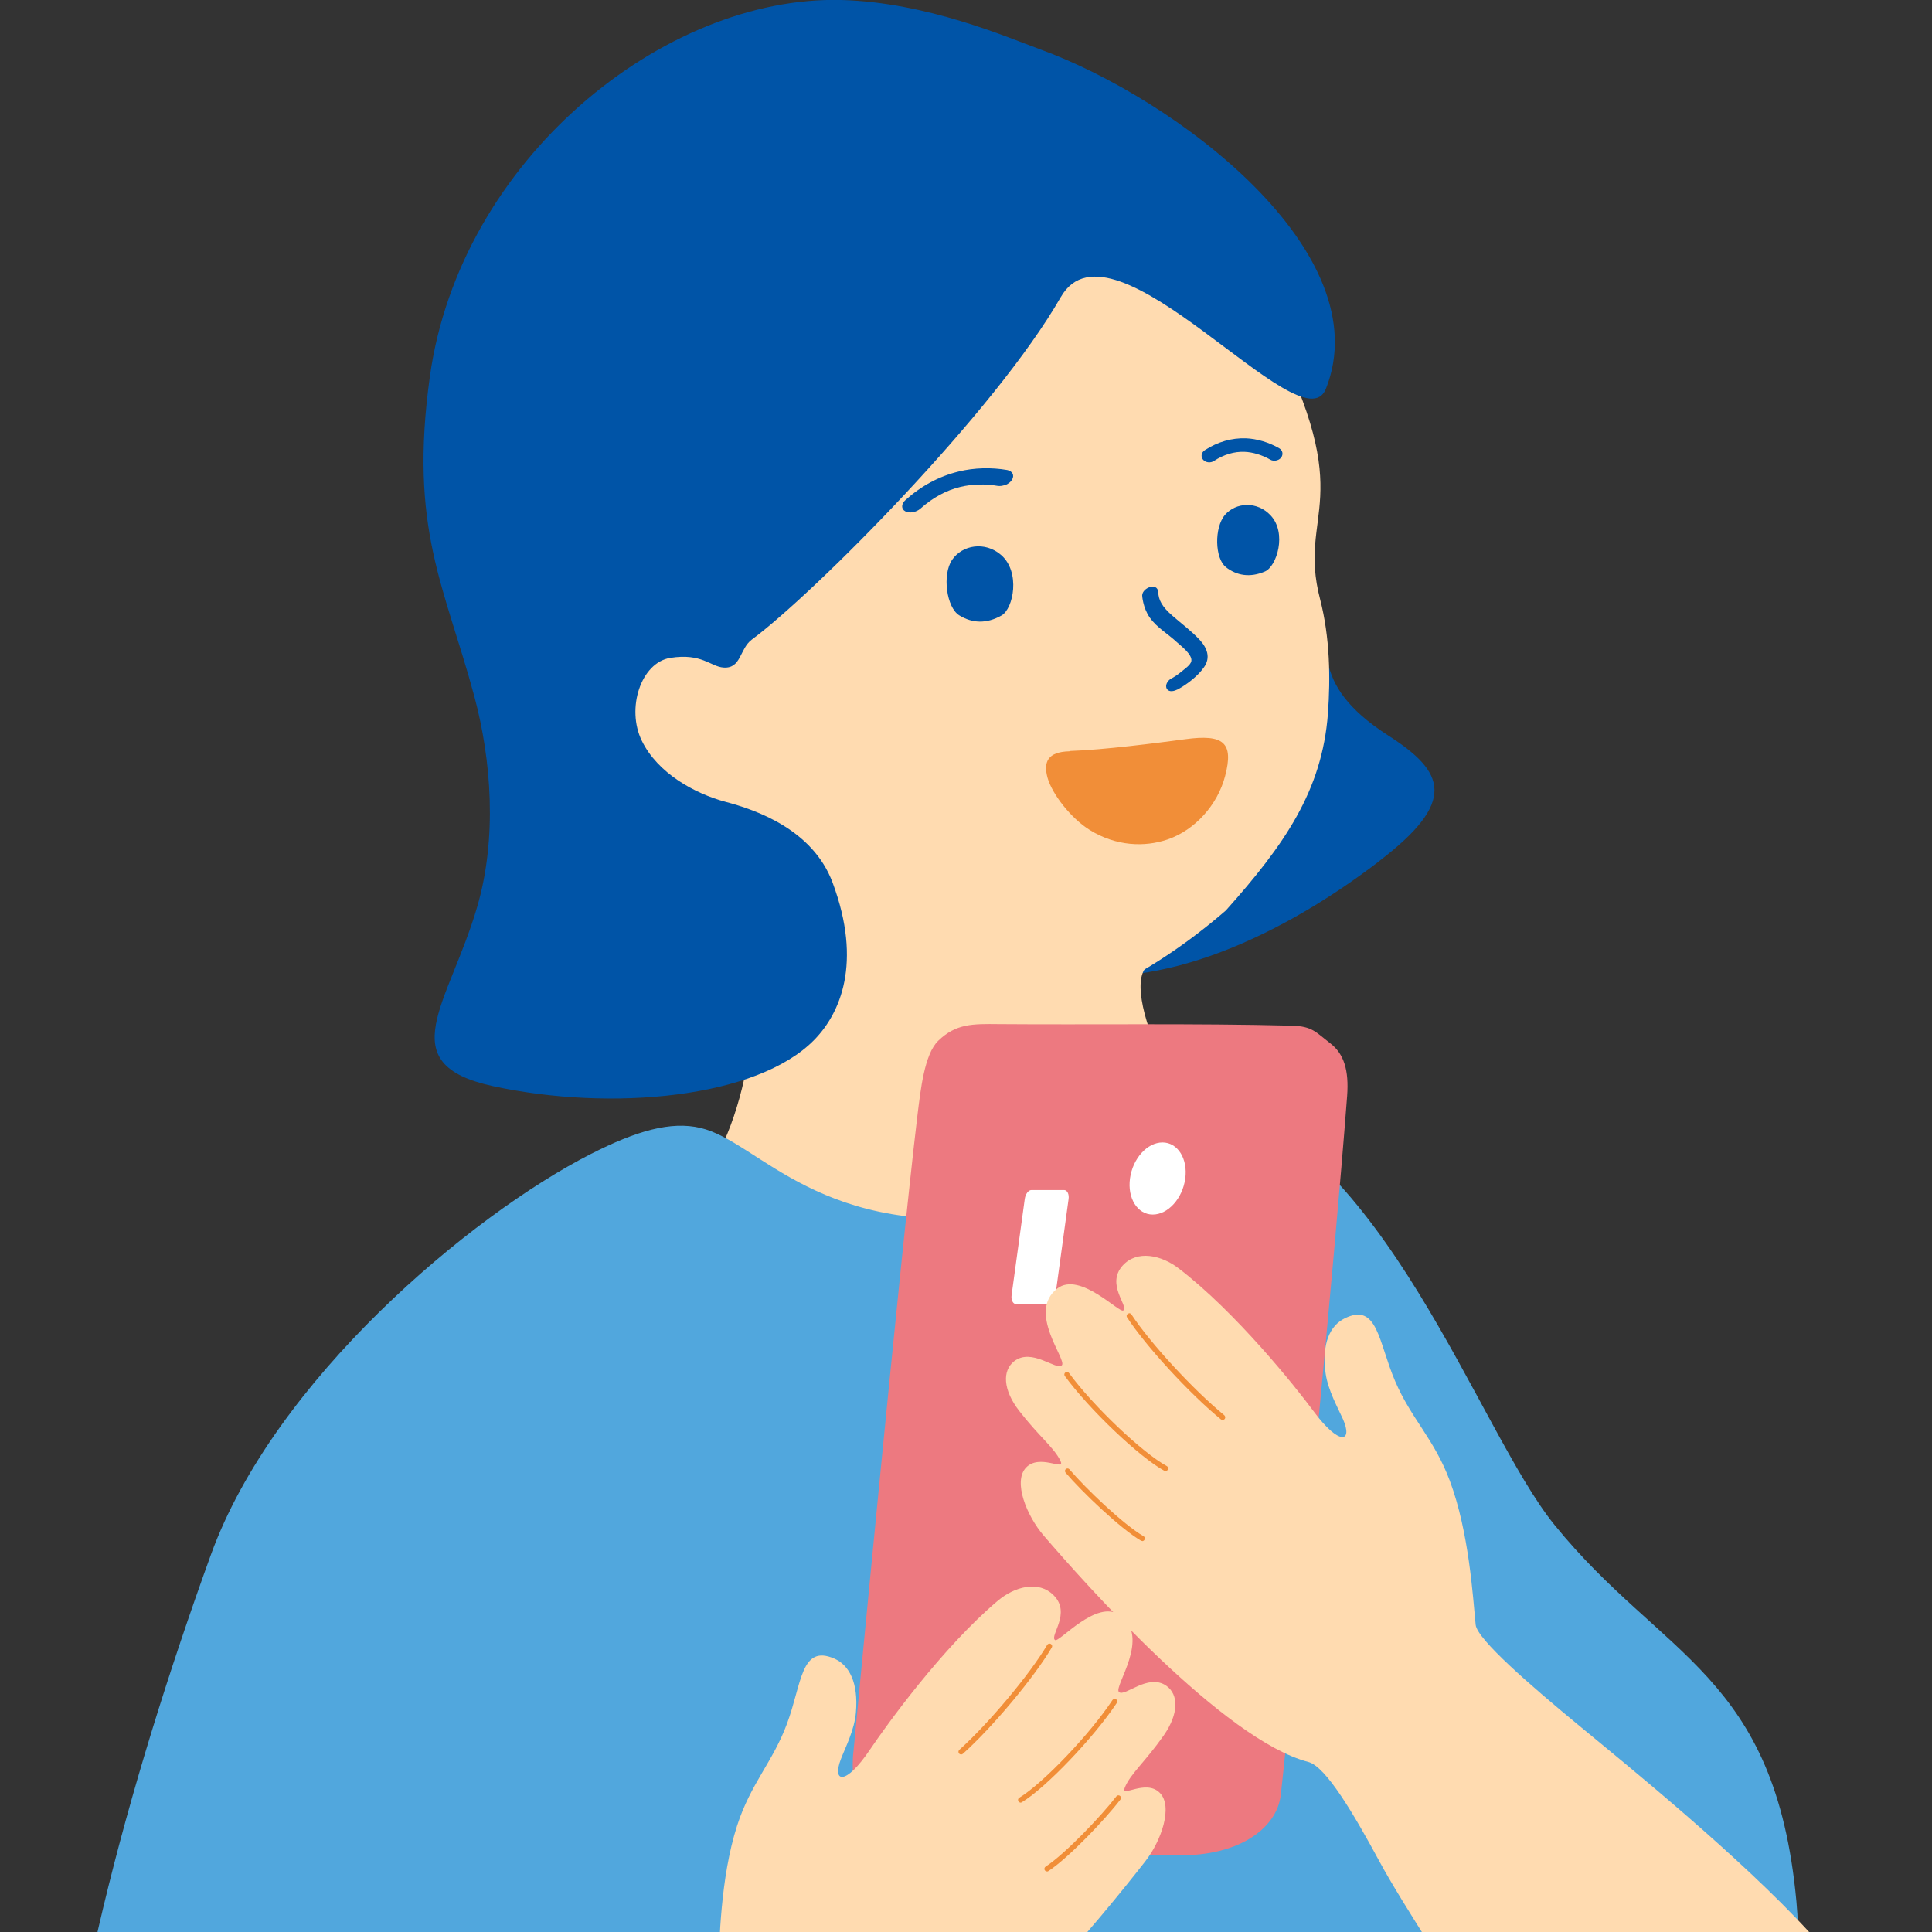 <svg width="54" height="54" viewBox="0 0 54 54" fill="none" xmlns="http://www.w3.org/2000/svg">
<rect x="0" y="0" width="54" height="54" fill="#333333" stroke="none"/>
<g clip-path="url(#clip0_180_4999)">
<g clip-path="url(#clip1_180_4999)">
<path d="M38.546 24.074C35.524 26.387 32.065 27.79 29.414 27.105C23.766 25.642 30.384 17.252 32.021 15.801C33.362 14.612 35.908 14.789 36.918 17.054C37.289 17.892 36.469 19.061 38.805 20.56C40.401 21.584 40.732 22.402 38.546 24.07V24.074Z" fill="#0054A7"/>
<path d="M27.414 24.433C23.879 23.937 18.905 24.626 20.877 26.645C21.325 27.104 21.087 31.352 19.442 33.173C16.763 36.135 21.309 37.219 27.026 36.977C32.546 36.748 37.306 34.161 35.168 32.948C33.091 31.767 31.18 27.487 32.13 26.959C34.352 25.734 30.639 24.884 27.418 24.433H27.414Z" fill="#FFDBB0"/>
<path d="M17.652 24.296C20.226 27.56 24.336 29.204 27.039 28.841C29.742 28.479 32.15 27.278 34.263 25.448C35.896 23.619 36.954 22.104 37.116 19.944C37.189 18.948 37.172 17.812 36.898 16.752C36.251 14.27 38.009 14.076 35.524 9.228C34.768 7.757 30.441 1.112 23.103 1.701C16.651 2.216 12.262 17.473 17.652 24.304V24.296Z" fill="#FFDBB0"/>
<path d="M34.259 15.849C34.57 16.091 34.938 16.151 35.354 15.974C35.686 15.833 35.977 14.902 35.516 14.407C35.136 13.999 34.542 14.04 34.239 14.39C33.932 14.749 33.956 15.611 34.263 15.849H34.259Z" fill="#0054A7"/>
<path d="M26.812 17.199C27.172 17.421 27.572 17.441 27.992 17.203C28.327 17.014 28.529 15.986 27.98 15.511C27.527 15.12 26.897 15.233 26.614 15.644C26.327 16.063 26.457 16.982 26.812 17.199Z" fill="#0054A7"/>
<path d="M32.142 17.268C32.336 17.542 32.643 17.715 32.889 17.945C33.007 18.053 33.334 18.295 33.298 18.481C33.277 18.589 33.104 18.702 33.023 18.771C32.93 18.847 32.833 18.916 32.728 18.972C32.635 19.021 32.554 19.158 32.615 19.254C32.684 19.363 32.833 19.311 32.922 19.267C33.184 19.125 33.479 18.896 33.649 18.654C33.847 18.38 33.738 18.106 33.528 17.88C33.298 17.634 33.031 17.437 32.776 17.215C32.473 16.953 32.385 16.772 32.372 16.55C32.356 16.268 31.932 16.421 31.924 16.643C31.924 16.643 31.94 16.982 32.138 17.264L32.142 17.268Z" fill="#0054A7"/>
<path d="M28.089 13.556C28.02 13.58 27.948 13.592 27.879 13.58C27.544 13.52 27.16 13.532 26.845 13.609C26.441 13.705 26.069 13.911 25.73 14.213C25.608 14.322 25.418 14.354 25.301 14.29C25.184 14.225 25.188 14.084 25.309 13.975C25.75 13.58 26.251 13.31 26.8 13.178C27.224 13.073 27.713 13.061 28.15 13.137C28.299 13.165 28.36 13.286 28.287 13.407C28.247 13.476 28.174 13.528 28.093 13.56L28.089 13.556Z" fill="#0054A7"/>
<path d="M35.653 12.875C35.601 12.879 35.548 12.875 35.504 12.847C35.281 12.718 35.015 12.637 34.788 12.629C34.498 12.617 34.211 12.702 33.932 12.883C33.835 12.948 33.697 12.932 33.625 12.847C33.556 12.762 33.576 12.646 33.677 12.581C34.041 12.347 34.425 12.239 34.821 12.251C35.128 12.263 35.467 12.363 35.754 12.529C35.851 12.585 35.875 12.702 35.807 12.791C35.77 12.839 35.71 12.867 35.649 12.875H35.653Z" fill="#0054A7"/>
<path d="M29.649 8.305C31.099 5.771 36.389 12.557 37.059 10.868C38.575 7.06 32.877 2.76 29.059 1.374C28.174 1.052 25.919 0.064 23.519 2.00619e-05C18.541 -0.129 12.86 4.473 12.016 10.518C11.422 14.781 12.432 16.385 13.26 19.472C13.733 21.237 13.899 23.413 13.341 25.335C12.553 28.047 10.901 29.732 13.774 30.357C17.075 31.074 21.168 30.699 22.764 29.059C23.479 28.326 24.109 26.923 23.273 24.674C22.715 23.171 21.103 22.631 20.287 22.414C19.41 22.18 18.38 21.608 17.939 20.705C17.499 19.806 17.911 18.521 18.735 18.388C19.616 18.247 19.863 18.634 20.222 18.658C20.723 18.694 20.667 18.134 21.014 17.876C22.744 16.595 27.823 11.501 29.653 8.297L29.649 8.305Z" fill="#0054A7"/>
<path d="M44.405 71.626C43.884 63.107 50.902 60.604 50.211 53.153C49.621 46.782 46.478 46.359 43.447 42.619C41.282 39.947 38.696 31.944 33.702 30.619C32.558 30.316 32.364 33.379 28.36 33.939C22.925 34.697 21.244 31.912 19.576 31.525C18.752 31.332 17.794 31.602 16.513 32.255C13.139 33.975 7.66 38.581 5.894 43.457C3.551 49.925 1.648 57.042 1.583 62.22C1.522 67.205 4.032 71.815 7.709 72.287C8.125 72.339 8.464 72.504 8.739 72.75H44.134C44.328 72.383 44.425 72.009 44.405 71.626Z" fill="#51A7DD"/>
<path d="M29.895 20.991C30.865 20.959 32.34 20.766 33.128 20.661C34.198 20.516 34.489 20.749 34.243 21.688C34.033 22.498 33.398 23.2 32.639 23.462C31.996 23.683 31.196 23.655 30.461 23.2C29.927 22.869 29.406 22.188 29.281 21.745C29.16 21.305 29.273 21.015 29.891 20.999L29.895 20.991Z" fill="#F18E38"/>
<path d="M35.799 50.163C35.69 51.138 34.546 51.936 32.748 51.851L24.873 51.755C24.125 51.751 23.726 49.885 23.859 48.914C23.859 48.914 25.144 35.333 25.641 31.191C25.73 30.469 25.835 29.466 26.223 29.091C26.72 28.608 27.184 28.616 27.916 28.624C30.405 28.644 33.427 28.599 36.11 28.668C36.68 28.684 36.773 28.845 37.181 29.16C37.565 29.454 37.706 29.913 37.653 30.631C37.298 35.309 36.296 45.658 35.799 50.167V50.163Z" fill="#ED7980"/>
<path d="M33.128 32.944C33.051 33.5 32.647 33.947 32.219 33.947C31.794 33.947 31.507 33.492 31.584 32.936C31.661 32.379 32.065 31.932 32.493 31.932C32.918 31.932 33.205 32.388 33.128 32.944Z" fill="white"/>
<path d="M29.499 36.204C29.479 36.341 29.394 36.454 29.309 36.45H28.396C28.311 36.446 28.255 36.333 28.275 36.196L28.643 33.508C28.663 33.371 28.748 33.258 28.833 33.262H29.746C29.831 33.266 29.887 33.379 29.867 33.516L29.499 36.204Z" fill="white"/>
<path d="M14.856 68.926C15.64 68.285 18.598 64.723 20.137 63.139C22.129 61.092 24.404 58.859 24.921 58.698C27.249 57.973 30.901 53.447 32.008 52.029C32.461 51.453 32.796 50.481 32.412 50.106C32.016 49.716 31.309 50.272 31.439 49.962C31.596 49.579 32.004 49.248 32.526 48.507C32.95 47.898 32.946 47.366 32.602 47.12C32.085 46.754 31.427 47.451 31.273 47.29C31.123 47.137 32.182 45.758 31.301 45.142C30.647 44.682 29.596 45.928 29.487 45.839C29.334 45.718 29.948 45.089 29.451 44.59C29.026 44.159 28.352 44.352 27.891 44.739C26.335 46.053 24.768 48.233 24.319 48.898C23.624 49.933 23.253 49.816 23.503 49.168C23.632 48.833 23.883 48.35 23.923 47.866C23.996 47.028 23.733 46.54 23.321 46.359C22.38 45.948 22.412 47.068 21.996 48.18C21.596 49.256 20.986 49.841 20.602 51.029C20.129 52.5 20.109 54.314 20.073 55.087C20.052 55.519 17.782 56.973 15.737 58.255C14.169 59.238 12.315 60.185 10.29 61.261C7.127 62.941 4.492 66.21 6.678 69.844C7.745 71.614 11.854 71.376 14.856 68.922V68.926Z" fill="#FFDBB0"/>
<path d="M29.346 45.94C29.346 45.94 29.362 45.944 29.37 45.948C29.406 45.968 29.419 46.012 29.398 46.048C28.905 46.883 27.746 48.273 26.913 49.019C26.881 49.047 26.837 49.043 26.808 49.014C26.78 48.982 26.784 48.938 26.812 48.91C27.637 48.168 28.784 46.798 29.269 45.976C29.285 45.948 29.318 45.936 29.346 45.94Z" fill="#F18E38"/>
<path d="M28.53 50.385C28.53 50.385 28.554 50.381 28.562 50.373C29.241 49.962 30.578 48.559 31.216 47.596C31.237 47.564 31.229 47.519 31.196 47.495C31.164 47.475 31.12 47.483 31.095 47.515C30.469 48.466 29.152 49.845 28.489 50.248C28.453 50.268 28.445 50.312 28.465 50.348C28.481 50.373 28.505 50.385 28.534 50.385H28.53Z" fill="#F18E38"/>
<path d="M29.265 52.311C29.265 52.311 29.289 52.307 29.301 52.299C29.859 51.936 30.893 50.852 31.317 50.296C31.342 50.264 31.338 50.219 31.305 50.195C31.273 50.171 31.229 50.175 31.204 50.207C30.784 50.755 29.77 51.819 29.224 52.174C29.192 52.194 29.18 52.242 29.204 52.275C29.22 52.299 29.245 52.311 29.269 52.307L29.265 52.311Z" fill="#F18E38"/>
<path d="M42.385 58.13C40.712 55.507 39.188 53.201 38.55 52.017C37.835 50.695 37.059 49.377 36.57 49.248C34.211 48.636 30.348 44.288 29.172 42.921C28.695 42.365 28.311 41.414 28.675 41.023C29.055 40.616 29.786 41.136 29.641 40.834C29.463 40.459 29.038 40.149 28.485 39.432C28.032 38.847 28.012 38.311 28.344 38.049C28.841 37.658 29.532 38.323 29.681 38.158C29.822 37.997 28.699 36.671 29.552 36.014C30.186 35.527 31.289 36.719 31.398 36.627C31.548 36.498 30.905 35.901 31.378 35.374C31.782 34.926 32.465 35.083 32.942 35.45C34.558 36.687 36.231 38.791 36.708 39.436C37.451 40.439 37.819 40.302 37.536 39.665C37.39 39.339 37.12 38.867 37.051 38.384C36.938 37.55 37.176 37.05 37.584 36.849C38.506 36.393 38.526 37.513 38.995 38.605C39.447 39.661 40.085 40.217 40.522 41.386C41.063 42.833 41.168 44.642 41.245 45.412C41.285 45.815 42.752 47.092 44.191 48.277C45.455 49.321 48.631 51.888 50.579 54.015C53.351 57.042 53.359 60.713 49.896 62.466C48.11 63.369 44.93 62.119 42.385 58.126V58.13Z" fill="#FFDBB0"/>
<path d="M31.544 36.715C31.544 36.715 31.528 36.72 31.524 36.724C31.487 36.744 31.479 36.792 31.504 36.824C32.033 37.634 33.261 38.968 34.126 39.673C34.158 39.698 34.203 39.694 34.231 39.661C34.255 39.629 34.251 39.585 34.219 39.556C33.362 38.855 32.15 37.542 31.625 36.74C31.609 36.712 31.572 36.699 31.544 36.708V36.715Z" fill="#F18E38"/>
<path d="M32.574 41.116C32.574 41.116 32.55 41.116 32.542 41.108C31.847 40.729 30.441 39.391 29.762 38.46C29.738 38.428 29.746 38.384 29.778 38.36C29.811 38.336 29.855 38.344 29.879 38.376C30.55 39.295 31.932 40.608 32.615 40.979C32.651 40.999 32.663 41.044 32.643 41.076C32.631 41.1 32.603 41.112 32.578 41.112L32.574 41.116Z" fill="#F18E38"/>
<path d="M31.928 43.071C31.928 43.071 31.903 43.071 31.891 43.062C31.317 42.728 30.235 41.692 29.782 41.16C29.758 41.128 29.762 41.084 29.79 41.06C29.822 41.035 29.867 41.039 29.891 41.068C30.336 41.592 31.398 42.611 31.964 42.938C32 42.958 32.008 43.002 31.988 43.038C31.976 43.062 31.948 43.075 31.924 43.075L31.928 43.071Z" fill="#F18E38"/>
</g>
</g>
<defs>
<clipPath id="clip0_180_4999">
<rect width="54" height="54" fill="white"/>
</clipPath>
<clipPath id="clip1_180_4999">
<rect width="51" height="72.75" fill="white" transform="translate(1.583)"/>
</clipPath>
</defs>
</svg>
